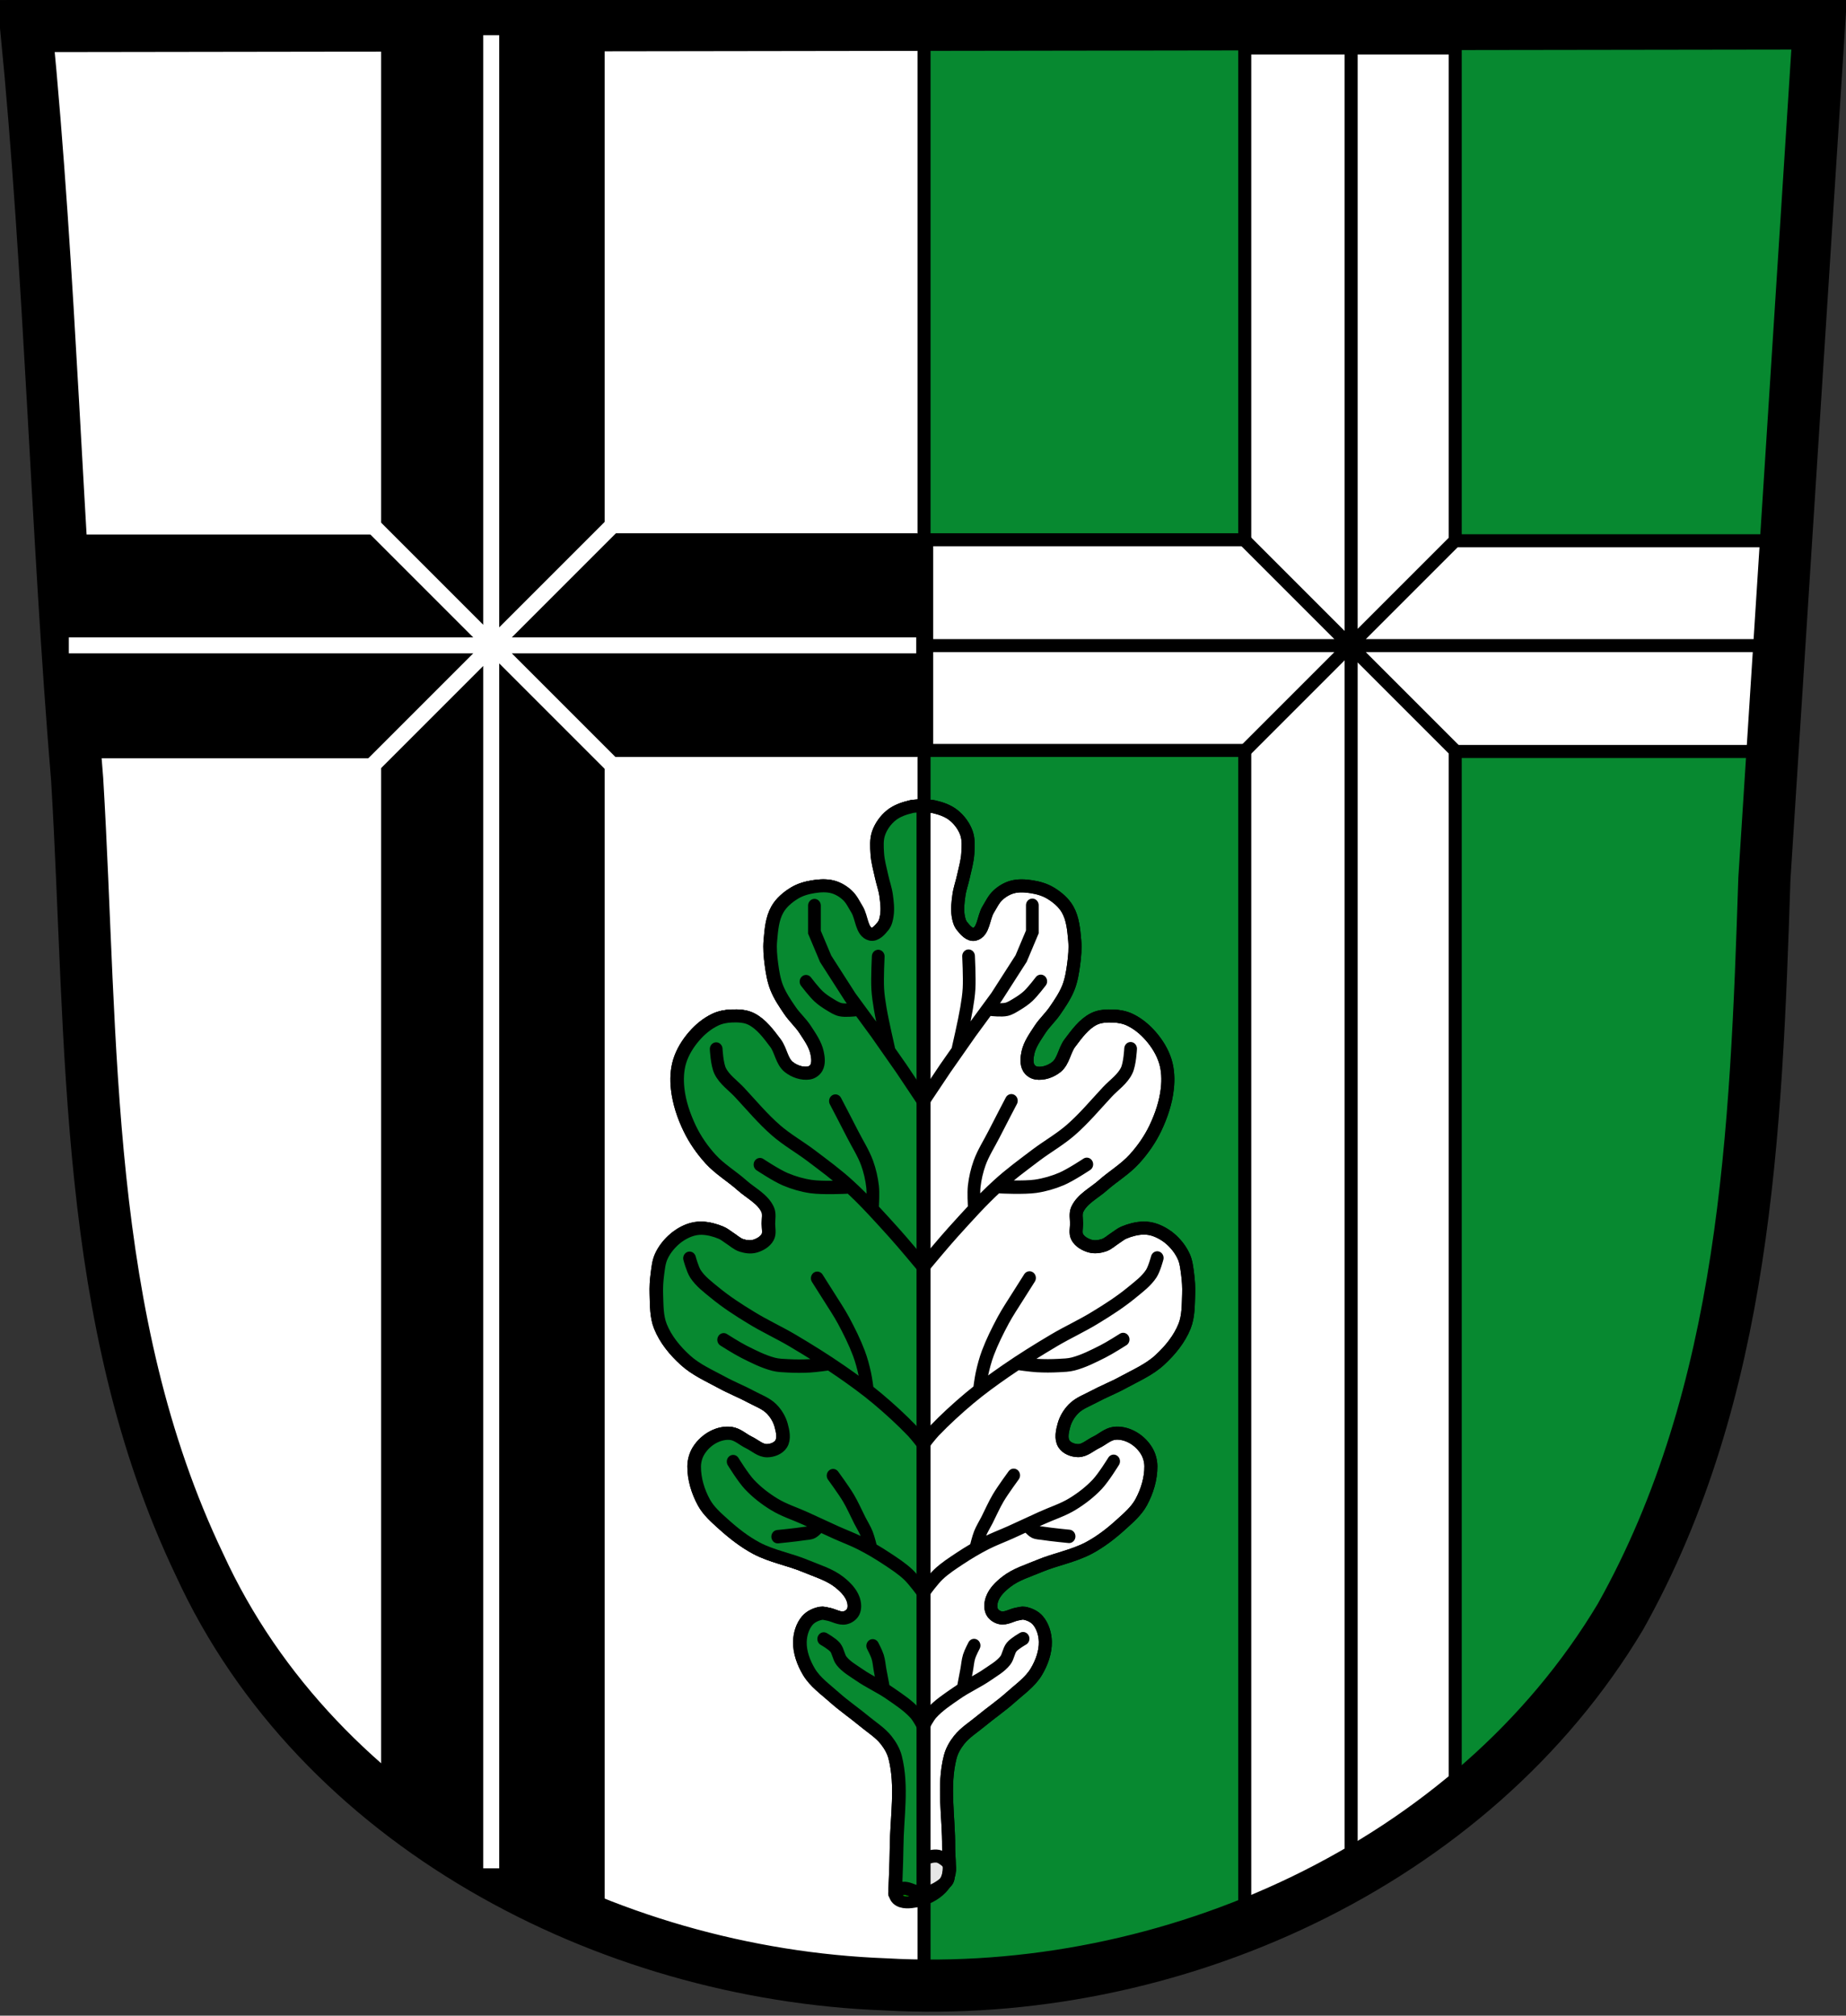 <svg width="708" height="773" version="1.1" xmlns="http://www.w3.org/2000/svg">
 <rect width="100%" height="100%" fill="#333333" stroke="none"/>
 <g transform="translate(-18.6 -269)">
  <g stroke="#000">
   <path d="m30.8 279 684-0.734-5.14 83.7-5.87 119-9.55 124-1.84 61.7-5.14 80-7.71 37.5-14 51.8-12.1 25-30.5 55.1-41.1 40-52.1 36s-48.5 23.1-49.9 23.9c-1.47 0.734-42.2 11.7-42.2 11.7s-41.5 6.24-44.8 6.24-60.6 1.47-63.2 0-56.5-12.9-56.5-12.9l-36.7-14.7-46.6-28.6-39.3-28.6-31.6-37.5-25-38.6-29.7-89.6-12.1-134-4.41-62.4-2.57-59.5-9.55-149-4.41-67.9z" fill="#078930" stroke-width="1px"/>
   <path d="m374 279 0.78 753-34.5-2.14-56.7-10.7-19.7-5.46-39.2-16-37.2-22s-25-17.9-26.5-19.5c-1.56-1.56-18.1-16.2-18.1-16.2l-24.2-29.6-24.2-42.3-22-66.1-14.8-75.2-6.63-83-1.95-29.2-4.48-99.8-9.16-115-4.09-119z" fill="#fff" stroke-width="1px"/>
   <g>
    <g stroke-width="5">
     <path d="m496 287v189h-122v80.8h122v449c8.36-3.77 17.7-7.89 21.6-9.47 7.71-3.08 56.4-27.8 56.4-27.8l2.72-2.34v-409h122v-80.8h-122v-189h-80.8z" fill="#fff" stroke-linecap="round" stroke-linejoin="round"/>
     <path d="m496 557 80.8-80.8m-80.8 0 80.8 80.8m-203-40.4h325m-162 469v-703" fill="none"/>
     <path d="m248 287v189h122v80.8h-122v449c-8.36-3.77-17.7-7.89-21.6-9.47-7.71-3.08-56.4-27.7-56.4-27.7l-2.72-2.34v-409h-122v-80.8h122v-189h80.8z" stroke-linecap="round" stroke-linejoin="round"/>
    </g>
    <path d="m28.6 279c9.45 96.2 11.6 193 19.6 289 6.07 101 1.96 207 46.9 301 45.6 99.6 156 157 263 161 109 6.18 225-45.6 282-141 48.2-86 52-186 55.2-283l21-328z" fill="none" stroke-width="20"/>
   </g>
  </g>
  <g stroke-width="5">
   <path d="m374 578s-1.63-9e-3 -3.32 0.088c-0.01 5.6e-4 -0.019-4.7e-4 -0.029 0-1.02 0.057-2.05 0.14-2.8 0.321-2.64 0.642-5.37 1.56-7.49 3.26-2.17 1.75-3.92 4.16-4.87 6.79-0.89 2.48-0.685 5.27-0.525 7.9 0.182 2.98 1.03 5.88 1.66 8.8 0.518 2.41 1.38 4.73 1.72 7.17 0.352 2.57 0.686 5.22 0.291 7.78-0.217 1.41-0.543 2.9-1.43 4.02-1.2 1.52-3.01 3.62-4.9 3.15-3.49-0.886-3.3-6.4-5.19-9.47-1.15-1.88-2.11-3.98-3.73-5.48-1.54-1.43-3.42-2.58-5.45-3.15-2.39-0.661-4.98-0.495-7.43-0.117-2.51 0.388-5.08 1.1-7.26 2.42-2.61 1.58-5.11 3.67-6.61 6.32-2.01 3.54-2.32 7.83-2.68 11.9-0.271 3.02 5e-3 6.09 0.408 9.09 0.405 3.02 0.898 6.08 2.01 8.92 1.26 3.2 3.22 6.08 5.16 8.92 1.73 2.53 4.1 4.62 5.77 7.2 1.82 2.8 3.87 5.62 4.57 8.89 0.406 1.88 0.666 4.09-0.262 5.77-0.566 1.02-1.73 1.82-2.88 2.01-2.66 0.433-5.67-0.619-7.78-2.3-2.75-2.19-3.03-6.4-5.16-9.21-2.62-3.46-5.34-7.25-9.21-9.21-2.25-1.14-4.94-1.23-7.46-1.14-2.16 0.076-4.4 0.498-6.35 1.43-3.08 1.47-5.81 3.74-8.04 6.32-2.42 2.79-4.45 6.06-5.54 9.59-1.04 3.37-1.17 7.05-0.787 10.5 0.578 5.27 2.31 10.5 4.6 15.2 2.05 4.29 4.84 8.28 8.04 11.8 3.52 3.88 8.17 6.58 12.1 10.1 3.35 2.97 7.88 5.15 9.76 9.21 0.767 1.65 0.294 3.63 0.291 5.45-3e-3 1.73 0.546 3.68-0.291 5.19-0.966 1.74-2.98 2.89-4.9 3.44-1.66 0.477-3.51 0.231-5.16-0.291-1.72-0.547-3.07-1.89-4.6-2.86-1.06-0.667-2.02-1.53-3.18-2.01-2.36-0.988-4.9-1.68-7.46-1.75-1.65-0.043-3.35 0.28-4.9 0.874-2.22 0.853-4.29 2.17-6.03 3.79-1.9 1.77-3.54 3.9-4.6 6.27-0.927 2.06-1.13 4.38-1.43 6.61-0.345 2.58-0.503 5.21-0.408 7.81 0.152 4.14 0.01 8.48 1.54 12.3 1.98 4.97 5.56 9.32 9.5 12.9 4.05 3.73 9.25 5.98 14.1 8.63 3.65 2 7.56 3.51 11.2 5.48 2.65 1.43 5.65 2.48 7.78 4.6 1.73 1.73 3.08 3.96 3.73 6.32 0.632 2.31 1.28 5.14 0 7.17-1.08 1.7-3.46 2.58-5.48 2.59-2.53 0.016-4.62-2.05-6.91-3.15-2.32-1.11-4.33-3.13-6.88-3.47-2.23-0.299-4.61 0.292-6.61 1.31-2.32 1.18-4.4 3.09-5.77 5.3-1.1 1.78-1.7 3.94-1.72 6.03-0.033 4.77 1.45 9.62 3.73 13.8 1.78 3.28 4.72 5.83 7.49 8.33 3.87 3.49 8.04 6.76 12.6 9.21 5.94 3.16 12.8 4.3 19 6.91 4.31 1.81 8.99 3.16 12.7 6.03 2.25 1.76 4.48 3.92 5.45 6.61 0.551 1.53 0.739 3.44 0 4.9-0.592 1.16-1.87 2.03-3.15 2.3-2.21 0.465-4.39-1.09-6.61-1.46-0.857-0.14-1.74-0.454-2.59-0.291-1.92 0.364-3.91 1.26-5.19 2.74-1.89 2.19-2.82 5.3-2.88 8.19-0.092 4 1.42 8.07 3.47 11.5 2.36 3.96 6.33 6.72 9.76 9.79 3.66 3.27 7.73 6.04 11.5 9.18 2.82 2.34 6.05 4.32 8.33 7.2 1.54 1.95 2.86 4.2 3.47 6.61 2.83 11.1 0.651 23 0.554 34.5-0.05 5.95-0.588 17.8-0.588 17.8s1.53-1.76 2.6-2.02c2.63-0.651 5.4 2.14 8.01 1.43 0.018 9e-3 0.04-9e-3 0.058 0 2.62 0.709 6.35-1.6 8.43-3.34 1.49-1.25 1.23-1.66 1.57-3.57 0.606-3.4-0.029-6.89 0-10.3 0.096-11.5-2.25-23.4 0.583-34.5 0.612-2.41 1.89-4.67 3.44-6.61 2.28-2.88 5.51-4.85 8.33-7.2 3.78-3.14 7.85-5.9 11.5-9.18 3.43-3.07 7.43-5.83 9.79-9.79 2.05-3.44 3.53-7.51 3.44-11.5-0.067-2.89-0.996-6-2.88-8.19-1.27-1.48-3.24-2.37-5.16-2.74-0.853-0.162-1.74 0.151-2.59 0.291-2.23 0.365-4.41 1.92-6.61 1.46-1.28-0.268-2.58-1.14-3.18-2.3-0.739-1.45-0.551-3.36 0-4.9 0.968-2.69 3.22-4.86 5.48-6.61 3.68-2.88 8.34-4.23 12.6-6.03 6.21-2.6 13-3.75 19-6.91 4.6-2.45 8.78-5.71 12.6-9.21 2.77-2.5 5.71-5.05 7.49-8.33 2.28-4.19 3.76-9.05 3.73-13.8-0.015-2.09-0.621-4.25-1.72-6.03-1.37-2.22-3.42-4.12-5.74-5.3-2-1.02-4.39-1.61-6.61-1.31-2.55 0.342-4.59 2.36-6.91 3.47-2.28 1.09-4.38 3.16-6.91 3.15-2.02-0.013-4.37-0.891-5.45-2.59-1.28-2.02-0.632-4.86 0-7.17 0.646-2.36 2-4.59 3.73-6.32 2.13-2.13 5.1-3.18 7.75-4.6 3.66-1.97 7.57-3.48 11.2-5.48 4.83-2.65 10.1-4.9 14.1-8.63 3.94-3.62 7.49-7.97 9.47-12.9 1.53-3.85 1.42-8.18 1.57-12.3 0.095-2.6-0.063-5.23-0.408-7.81-0.299-2.24-0.53-4.56-1.46-6.61-1.07-2.37-2.68-4.5-4.57-6.27-1.74-1.62-3.84-2.93-6.06-3.79-1.54-0.594-3.21-0.917-4.87-0.874-2.56 0.067-5.13 0.76-7.49 1.75-1.15 0.483-2.12 1.34-3.18 2.01-1.53 0.965-2.85 2.31-4.57 2.86-1.65 0.522-3.53 0.768-5.19 0.291-1.92-0.55-3.93-1.69-4.9-3.44-0.837-1.51-0.291-3.46-0.291-5.19-3e-3 -1.82-0.476-3.79 0.291-5.45 1.88-4.06 6.44-6.24 9.79-9.21 3.92-3.47 8.54-6.18 12.1-10.1 3.2-3.52 5.99-7.51 8.04-11.8 2.29-4.79 4.03-9.97 4.6-15.2 0.383-3.5 0.252-7.18-0.787-10.5-1.09-3.53-3.12-6.8-5.54-9.59-2.24-2.58-4.96-4.86-8.04-6.32-1.95-0.93-4.16-1.35-6.32-1.43-2.52-0.089-5.24 0-7.49 1.14-3.87 1.96-6.56 5.75-9.18 9.21-2.13 2.8-2.44 7.01-5.19 9.21-2.11 1.68-5.09 2.74-7.75 2.3-1.15-0.188-2.32-0.987-2.88-2.01-0.929-1.68-0.698-3.89-0.291-5.77 0.708-3.27 2.78-6.08 4.6-8.89 1.67-2.57 4.01-4.67 5.74-7.2 1.94-2.83 3.93-5.72 5.19-8.92 1.11-2.84 1.61-5.9 2.01-8.92 0.407-3 0.678-6.07 0.408-9.09-0.363-4.05-0.703-8.35-2.71-11.9-1.5-2.65-4-4.75-6.61-6.32-2.18-1.31-4.71-2.03-7.23-2.42-2.45-0.378-5.04-0.545-7.43 0.117-2.03 0.562-3.94 1.72-5.48 3.15-1.62 1.5-2.58 3.6-3.73 5.48-1.88 3.07-1.69 8.58-5.19 9.47-1.88 0.477-3.66-1.63-4.87-3.15-0.885-1.12-1.24-2.61-1.46-4.02-0.395-2.56-0.06-5.21 0.291-7.78 0.335-2.44 1.2-4.76 1.72-7.17 0.628-2.92 1.51-5.82 1.69-8.8 0.16-2.63 0.366-5.42-0.525-7.9-0.944-2.63-2.72-5.03-4.9-6.79-2.11-1.71-4.81-2.64-7.46-3.26-0.796-0.186-1.92-0.282-3-0.321z" fill="#fff" stroke="#000" stroke-linejoin="round"/>
   <path d="m365 964c0.358-25.1-0.085-26.1-17.8-40.2-14-11.1-19.1-17.6-19.1-24.4 0.031-7.16 1.41-8.26 10.3-8.26 7.4 0 7.96-0.208 9.08-3.35 1.68-4.73-1.09-10.7-6.67-14.4-2.49-1.65-10.7-5.26-18.2-8.04-23.5-8.72-35-19.3-35-32.5 0-5.79 1.65-8.56 6.23-10.5 3.4-1.41 4.39-1.23 9.42 1.72 9.94 5.83 17.2 3.96 17.2-4.44 0-8.56-2.98-11.8-17.6-19.3-18.2-9.33-23-13.1-27-21-5.69-11.4-4.15-27.1 3.28-33.4 3.33-2.8 4.9-3.27 9.31-2.77 2.92 0.329 7.01 1.81 9.08 3.29 4.86 3.46 12 3.54 15.4 0.168 2.52-2.52 3.5-11.1 1.77-15.6-0.414-1.08-5.58-5.79-11.5-10.5-11.5-9.12-16.3-15.1-20-24.9-6.32-16.8 1.86-33.8 16.4-34.1 6.59-0.144 9.36 2.02 15.1 11.8 3.03 5.18 5.21 7.36 8.68 8.69 4.11 1.56 5 1.53 7.82-0.317 5.89-3.86 4.03-11.1-6.43-25.1-6.69-8.96-8.45-15-7.84-27 0.419-8.29 0.844-9.56 4.39-13.1 2.86-2.86 5.45-4.1 9.57-4.56 7.65-0.863 10.5 1.01 14.6 9.5 4.14 8.69 8.32 10.2 12.7 4.56 3.18-4.05 3.38-9.18 0.799-21.3-1.03-4.86-1.88-10.4-1.89-12.4-0.026-4.25 6.07-10.9 9.97-10.9h2.62v200c0 200-0.045 203-4.01 203-0.538 0-0.85-8.94-0.694-19.9z" fill="#018701" stroke="#018701" stroke-linecap="round" stroke-linejoin="round"/>
   <path d="m362 993c0.838-3.44 3.81-6.08 6.57-8.2 2.67-2.05 5.87-4.13 9.2-4 1.53 0.06 2.89 1.18 4.09 2.16 0.133 0.109 0.25 0.247 0.326 0.403 0.421 0.868 0.757 1.87 0.649 2.83-0.284 2.53-1.56 5.04-3.31 6.85-2.49 2.58-5.98 4.28-9.45 4.92-2.4 0.446-5.47 0.863-7.26-0.829-1.01-0.953-1.14-2.78-0.807-4.15z" fill="#e6e6e6" stroke="#000"/>
  </g>
  <path d="m373 281v747" fill="none" stroke="#000" stroke-width="5"/>
  <path d="m370 987s-1.26 0.971-1.86 1.5c-0.383 0.343-0.746 0.709-1.1 1.08-0.426 0.456-0.823 0.939-1.22 1.42-0.287 0.343-0.596 0.671-0.844 1.04-0.263 0.395-0.508 0.808-0.675 1.25-0.156 0.414-0.345 0.854-0.295 1.29 0.036 0.322 0.234 0.612 0.422 0.876 0.138 0.193 0.301 0.382 0.506 0.501 0.366 0.211 0.803 0.29 1.22 0.334 0.463 0.048 0.931-0.027 1.39-0.084 0.454-0.056 0.897-0.19 1.35-0.25 0.35-0.046 1.06-0.083 1.06-0.083z" fill="#018701"/>
  <g stroke="#000">
   <path d="m374 578s-1.63-9e-3 -3.32 0.088c-0.01 5.6e-4 -0.019-4.6e-4 -0.029 0-1.02 0.057-2.05 0.14-2.8 0.321-2.64 0.642-5.37 1.56-7.49 3.26-2.17 1.75-3.92 4.16-4.87 6.79-0.89 2.48-0.685 5.27-0.525 7.9 0.182 2.98 1.03 5.88 1.66 8.8 0.518 2.41 1.38 4.73 1.72 7.17 0.352 2.57 0.686 5.22 0.291 7.78-0.217 1.41-0.543 2.9-1.43 4.02-1.2 1.52-3.01 3.62-4.9 3.15-3.49-0.886-3.3-6.4-5.19-9.47-1.15-1.88-2.11-3.98-3.73-5.48-1.54-1.43-3.42-2.58-5.45-3.15-2.39-0.661-4.98-0.495-7.43-0.117-2.51 0.388-5.08 1.1-7.26 2.42-2.61 1.58-5.11 3.67-6.61 6.32-2.01 3.54-2.32 7.83-2.68 11.9-0.271 3.02 5e-3 6.09 0.408 9.09 0.405 3.02 0.898 6.08 2.01 8.92 1.26 3.2 3.22 6.08 5.16 8.92 1.73 2.53 4.1 4.62 5.77 7.2 1.82 2.8 3.87 5.62 4.57 8.89 0.406 1.88 0.666 4.09-0.262 5.77-0.566 1.02-1.73 1.82-2.88 2.01-2.66 0.433-5.67-0.619-7.78-2.3-2.75-2.19-3.03-6.4-5.16-9.21-2.62-3.46-5.34-7.25-9.21-9.21-2.25-1.14-4.94-1.23-7.46-1.14-2.16 0.076-4.4 0.498-6.35 1.43-3.08 1.47-5.81 3.74-8.04 6.32-2.42 2.79-4.45 6.06-5.54 9.59-1.04 3.37-1.17 7.05-0.787 10.5 0.578 5.27 2.31 10.5 4.6 15.2 2.05 4.29 4.84 8.28 8.04 11.8 3.52 3.88 8.17 6.58 12.1 10.1 3.35 2.97 7.88 5.15 9.76 9.21 0.767 1.65 0.294 3.63 0.291 5.45-3e-3 1.73 0.546 3.68-0.291 5.19-0.966 1.74-2.98 2.89-4.9 3.44-1.66 0.477-3.51 0.231-5.16-0.291-1.72-0.547-3.07-1.89-4.6-2.86-1.06-0.667-2.02-1.53-3.18-2.01-2.36-0.988-4.9-1.68-7.46-1.75-1.65-0.043-3.35 0.28-4.9 0.874-2.22 0.853-4.29 2.17-6.03 3.79-1.9 1.77-3.54 3.9-4.6 6.27-0.927 2.06-1.13 4.38-1.43 6.61-0.345 2.58-0.503 5.21-0.408 7.81 0.152 4.14 0.01 8.48 1.54 12.3 1.98 4.97 5.56 9.32 9.5 12.9 4.05 3.73 9.25 5.98 14.1 8.63 3.65 2 7.56 3.51 11.2 5.48 2.65 1.43 5.65 2.48 7.78 4.6 1.73 1.73 3.08 3.96 3.73 6.32 0.632 2.31 1.28 5.14 0 7.17-1.08 1.7-3.46 2.58-5.48 2.59-2.53 0.016-4.62-2.05-6.91-3.15-2.32-1.11-4.33-3.13-6.88-3.47-2.23-0.299-4.61 0.292-6.61 1.31-2.32 1.18-4.4 3.09-5.77 5.3-1.1 1.78-1.7 3.94-1.72 6.03-0.033 4.77 1.45 9.62 3.73 13.8 1.78 3.28 4.72 5.83 7.49 8.33 3.87 3.49 8.04 6.76 12.6 9.21 5.94 3.16 12.8 4.3 19 6.91 4.31 1.81 8.99 3.16 12.7 6.03 2.25 1.76 4.48 3.92 5.45 6.61 0.551 1.53 0.739 3.44 0 4.9-0.592 1.16-1.87 2.03-3.15 2.3-2.21 0.465-4.39-1.09-6.61-1.46-0.857-0.14-1.74-0.454-2.59-0.291-1.92 0.364-3.91 1.26-5.19 2.74-1.89 2.19-2.82 5.3-2.88 8.19-0.092 4 1.42 8.07 3.47 11.5 2.36 3.96 6.33 6.72 9.76 9.79 3.66 3.27 7.73 6.04 11.5 9.18 2.82 2.34 6.05 4.32 8.33 7.2 1.54 1.95 2.86 4.2 3.47 6.61 2.83 11.1 0.651 23 0.554 34.5-0.05 5.95-0.588 17.8-0.588 17.8s1.53-1.76 2.6-2.02c2.63-0.651 5.4 2.14 8.01 1.43 0.018 0.01 0.04-0.01 0.058 0 2.62 0.709 6.35-1.6 8.43-3.34 1.49-1.25 1.23-1.66 1.57-3.57 0.606-3.4-0.029-6.89 0-10.3 0.096-11.5-2.25-23.4 0.583-34.5 0.612-2.41 1.89-4.67 3.44-6.61 2.28-2.88 5.51-4.85 8.33-7.2 3.78-3.14 7.85-5.9 11.5-9.18 3.43-3.07 7.43-5.83 9.79-9.79 2.05-3.44 3.53-7.51 3.44-11.5-0.067-2.89-0.996-6-2.88-8.19-1.27-1.48-3.24-2.37-5.16-2.74-0.853-0.162-1.74 0.151-2.59 0.291-2.23 0.365-4.41 1.92-6.61 1.46-1.28-0.268-2.58-1.14-3.18-2.3-0.739-1.45-0.551-3.36 0-4.9 0.968-2.69 3.22-4.86 5.48-6.61 3.68-2.88 8.34-4.23 12.6-6.03 6.21-2.6 13-3.75 19-6.91 4.6-2.45 8.78-5.71 12.6-9.21 2.77-2.5 5.71-5.05 7.49-8.33 2.28-4.19 3.76-9.05 3.73-13.8-0.015-2.09-0.621-4.25-1.72-6.03-1.37-2.22-3.42-4.12-5.74-5.3-2-1.02-4.39-1.61-6.61-1.31-2.55 0.342-4.59 2.36-6.91 3.47-2.28 1.09-4.38 3.16-6.91 3.15-2.02-0.013-4.37-0.891-5.45-2.59-1.28-2.02-0.632-4.86 0-7.17 0.646-2.36 2-4.59 3.73-6.32 2.13-2.13 5.1-3.18 7.75-4.6 3.66-1.97 7.57-3.48 11.2-5.48 4.83-2.65 10.1-4.9 14.1-8.63 3.94-3.62 7.49-7.97 9.47-12.9 1.53-3.85 1.42-8.18 1.57-12.3 0.095-2.6-0.063-5.23-0.408-7.81-0.299-2.24-0.53-4.56-1.46-6.61-1.07-2.37-2.68-4.5-4.57-6.27-1.74-1.62-3.84-2.93-6.06-3.79-1.54-0.594-3.21-0.917-4.87-0.874-2.56 0.067-5.13 0.76-7.49 1.75-1.15 0.483-2.12 1.34-3.18 2.01-1.53 0.965-2.85 2.31-4.57 2.86-1.65 0.522-3.53 0.768-5.19 0.291-1.92-0.55-3.93-1.69-4.9-3.44-0.837-1.51-0.291-3.46-0.291-5.19-3e-3 -1.82-0.476-3.79 0.291-5.45 1.88-4.06 6.44-6.24 9.79-9.21 3.92-3.47 8.54-6.18 12.1-10.1 3.2-3.52 5.99-7.51 8.04-11.8 2.29-4.79 4.03-9.97 4.6-15.2 0.383-3.5 0.252-7.18-0.787-10.5-1.09-3.53-3.12-6.8-5.54-9.59-2.24-2.58-4.96-4.86-8.04-6.32-1.95-0.93-4.16-1.35-6.32-1.43-2.52-0.089-5.24 0-7.49 1.14-3.87 1.96-6.56 5.75-9.18 9.21-2.13 2.8-2.44 7.01-5.19 9.21-2.11 1.68-5.09 2.74-7.75 2.3-1.15-0.188-2.32-0.987-2.88-2.01-0.929-1.68-0.698-3.89-0.291-5.77 0.708-3.27 2.78-6.08 4.6-8.89 1.67-2.57 4.01-4.67 5.74-7.2 1.94-2.83 3.93-5.72 5.19-8.92 1.11-2.84 1.61-5.9 2.01-8.92 0.407-3 0.678-6.07 0.408-9.09-0.363-4.05-0.703-8.35-2.71-11.9-1.5-2.65-4-4.75-6.61-6.32-2.18-1.31-4.71-2.03-7.23-2.42-2.45-0.378-5.04-0.545-7.43 0.117-2.03 0.562-3.94 1.72-5.48 3.15-1.62 1.5-2.58 3.6-3.73 5.48-1.88 3.07-1.69 8.58-5.19 9.47-1.88 0.477-3.66-1.63-4.87-3.15-0.885-1.12-1.24-2.61-1.46-4.02-0.395-2.56-0.06-5.21 0.291-7.78 0.335-2.44 1.2-4.76 1.72-7.17 0.628-2.92 1.51-5.82 1.69-8.8 0.16-2.63 0.366-5.42-0.525-7.9-0.944-2.63-2.72-5.03-4.9-6.79-2.11-1.71-4.81-2.64-7.46-3.26-0.796-0.186-1.92-0.282-3-0.321z" fill="none" stroke-linejoin="round" stroke-width="5"/>
   <path transform="translate(18.6 269)" d="m354 309c-0.537 0.013-1.11 0.026-1.75 0.062-1.02 0.057-2.07 0.132-2.81 0.312-2.64 0.642-5.39 1.57-7.5 3.28-2.17 1.75-3.9 4.15-4.84 6.78-0.89 2.48-0.691 5.28-0.531 7.91 0.182 2.98 1.03 5.86 1.66 8.78 0.518 2.41 1.38 4.75 1.72 7.19 0.352 2.57 0.676 5.22 0.281 7.78-0.217 1.41-0.522 2.88-1.41 4-1.2 1.52-3.03 3.63-4.91 3.16-3.49-0.886-3.31-6.4-5.19-9.47-1.15-1.88-2.1-3.97-3.72-5.47-1.54-1.43-3.44-2.59-5.47-3.16-2.39-0.661-4.96-0.503-7.41-0.125-2.51 0.388-5.1 1.12-7.28 2.44-2.61 1.58-5.09 3.66-6.59 6.31-2.01 3.54-2.32 7.82-2.69 11.9-0.271 3.02 0.003 6.09 0.406 9.09 0.405 3.02 0.887 6.1 2 8.94 1.26 3.2 3.22 6.07 5.16 8.91 1.73 2.53 4.11 4.61 5.78 7.19 1.82 2.8 3.85 5.64 4.56 8.91 0.406 1.88 0.679 4.07-0.25 5.75-0.566 1.02-1.72 1.84-2.88 2.03-2.66 0.433-5.67-0.63-7.78-2.31-2.75-2.19-3.03-6.42-5.16-9.22-2.62-3.46-5.35-7.23-9.22-9.19-2.25-1.14-4.95-1.25-7.47-1.16-2.16 0.076-4.39 0.507-6.34 1.44-3.08 1.47-5.8 3.73-8.03 6.31-2.42 2.79-4.47 6.07-5.56 9.59-1.04 3.37-1.16 7.06-0.781 10.6 0.578 5.27 2.34 10.4 4.62 15.2 2.05 4.29 4.83 8.29 8.03 11.8 3.52 3.88 8.17 6.59 12.1 10.1 3.35 2.97 7.87 5.13 9.75 9.19 0.767 1.65 0.315 3.65 0.312 5.47-3e-3 1.73 0.525 3.68-0.312 5.19-0.966 1.74-2.96 2.89-4.88 3.44-1.66 0.477-3.51 0.21-5.16-0.312-1.72-0.547-3.1-1.88-4.62-2.84-1.06-0.667-2-1.52-3.16-2-2.36-0.988-4.91-1.68-7.47-1.75-1.65-0.043-3.36 0.281-4.91 0.875-2.22 0.853-4.29 2.16-6.03 3.78-1.9 1.77-3.53 3.88-4.59 6.25-0.927 2.06-1.14 4.39-1.44 6.62-0.345 2.58-0.502 5.21-0.406 7.81 0.152 4.14 0.029 8.46 1.56 12.3 1.98 4.97 5.56 9.32 9.5 12.9 4.05 3.73 9.23 5.98 14.1 8.62 3.65 2 7.56 3.53 11.2 5.5 2.65 1.43 5.66 2.47 7.78 4.59 1.73 1.73 3.07 3.95 3.72 6.31 0.632 2.31 1.28 5.16 0 7.19-1.08 1.7-3.45 2.58-5.47 2.59-2.53 0.016-4.62-2.06-6.91-3.16-2.32-1.11-4.33-3.13-6.88-3.47-2.23-0.299-4.62 0.294-6.62 1.31-2.32 1.18-4.38 3.09-5.75 5.31-1.1 1.78-1.7 3.94-1.72 6.03-0.033 4.77 1.44 9.62 3.72 13.8 1.78 3.28 4.73 5.84 7.5 8.34 3.87 3.49 8.02 6.74 12.6 9.19 5.94 3.16 12.8 4.3 19 6.91 4.31 1.81 9 3.16 12.7 6.03 2.25 1.76 4.47 3.93 5.44 6.62 0.551 1.53 0.739 3.45 0 4.91-0.592 1.16-1.85 2.01-3.12 2.28-2.21 0.465-4.4-1.07-6.62-1.44-0.857-0.14-1.74-0.475-2.59-0.312-1.92 0.364-3.91 1.27-5.19 2.75-1.89 2.19-2.81 5.29-2.88 8.19-0.092 4 1.42 8.06 3.47 11.5 2.36 3.96 6.32 6.74 9.75 9.81 3.66 3.27 7.72 6.02 11.5 9.16 2.82 2.34 6.06 4.34 8.34 7.22 1.54 1.95 2.86 4.18 3.47 6.59 2.83 11.1 0.66 23 0.562 34.5-0.05 5.95-0.594 17.8-0.594 17.8s1.53-1.74 2.59-2c2.63-0.651 5.38 2.12 8 1.41 0.009 5e-3 0.021 0.003 0.031 0v-417z" fill="#078930" stroke-linejoin="round" stroke-width="5"/>
   <g transform="matrix(-.89 0 0 .937 1397 42.7)" stroke-linecap="round" stroke-width="5.48">
    <path d="m1129 915s1.62 2.91 2.13 4.48c0.587 1.79 0.704 3.7 1.07 5.55 0.489 2.49 1.49 7.47 1.49 7.47m-25.8-20.3s3.6 1.91 4.91 3.41c1.35 1.56 1.45 3.96 2.77 5.55 2.05 2.46 5.01 4 7.68 5.76 4.31 2.83 9.14 4.83 13.4 7.68 3.73 2.46 7.61 4.85 10.7 8.11 1.41 1.49 3.41 5.12 3.41 5.12m-62.7-77.5s7.7-0.71 11.5-1.28c1.15-0.171 2.37-0.137 3.41-0.64 1.27-0.614 3.2-2.77 3.2-2.77m5.76-20.3s4.62 5.98 6.62 9.18c1.84 2.94 3.27 6.12 4.91 9.18 0.993 1.85 2.18 3.61 2.99 5.55 0.747 1.79 1.71 5.55 1.71 5.55m-59.3-35.2s4.28 6.61 7.04 9.39c3.15 3.17 6.81 5.86 10.7 8.11 4.21 2.45 8.97 3.83 13.4 5.76 4.42 1.91 8.81 3.87 13.2 5.76 3.55 1.52 7.2 2.79 10.7 4.48 3.81 1.85 7.51 3.93 11.1 6.19 3.24 2.04 6.54 4.05 9.39 6.62 2.25 2.02 5.98 6.83 5.98 6.83m-85.6-103s5.73 3.47 8.75 4.91c4.15 1.98 8.34 4.02 12.8 5.12 2.01 0.497 4.12 0.533 6.19 0.64 3.13 0.161 6.26 0.168 9.39 0 2.64-0.142 7.9-0.854 7.9-0.854m-4.69-35s3.43 5.11 5.12 7.68c2.09 3.18 4.31 6.29 6.19 9.6 2.46 4.35 4.79 8.8 6.62 13.4 1.09 2.76 1.89 5.64 2.56 8.54 0.49 2.11 1.07 6.4 1.07 6.4m-76.6-53.8s1.26 4.51 2.56 6.4c2.14 3.11 5.35 5.36 8.32 7.68 4.9 3.83 10.2 7.09 15.6 10.2 5.81 3.42 12 6.08 17.9 9.39 7.09 3.99 14.1 8.13 20.9 12.6 5.33 3.5 10.6 7.13 15.6 11.1 5.28 4.21 10.4 8.65 15.2 13.4 1.53 1.54 4.27 4.91 4.27 4.91m-70-114s7.04 4.43 10.9 5.98c3.55 1.43 7.3 2.46 11.1 2.99 5 0.698 15.2 0.213 15.2 0.213m-4.69-35.2s5.01 9.09 7.47 13.7c2.09 3.9 4.62 7.6 6.19 11.7 1.17 3.08 1.95 6.33 2.35 9.6 0.315 2.61 0 7.9 0 7.9m-67.4-64.2s0.318 6.26 1.71 8.96c1.84 3.58 5.5 5.88 8.32 8.75 5.18 5.28 10.1 10.9 15.8 15.6 4.66 3.84 10 6.71 14.9 10.2 5.64 4.07 11.4 8.04 16.6 12.6 6.81 5.89 13 12.5 19.2 19 4.03 4.23 11.7 13 11.7 13m-18.4-126s-0.466 8.83-0.213 13.2c0.156 2.72 0.595 5.42 1.07 8.11 0.971 5.52 3.63 16.4 3.63 16.4m-35.6-27.4s3.4 4.25 5.43 6.04c1.47 1.29 3.13 2.35 4.83 3.32 1.45 0.827 2.9 1.75 4.53 2.11 2.06 0.458 6.34 0 6.34 0m-17.5-42.6v10.9l4.83 10.9 10.6 15.7 11.2 14.5 10.9 14.8 9.36 13.3m21.9 223s-1.62 2.91-2.13 4.48c-0.587 1.79-0.704 3.7-1.07 5.55-0.489 2.49-1.49 7.47-1.49 7.47m25.8-20.3s-3.6 1.91-4.91 3.41c-1.35 1.56-1.45 3.96-2.77 5.55-2.05 2.46-5.01 4-7.68 5.76-4.31 2.83-9.14 4.83-13.4 7.68-3.73 2.46-7.61 4.85-10.7 8.11-1.41 1.49-3.41 5.12-3.41 5.12m62.7-77.5s-7.7-0.71-11.5-1.28c-1.15-0.171-2.37-0.137-3.41-0.64-1.27-0.614-3.2-2.77-3.2-2.77m-5.76-20.3s-4.62 5.98-6.62 9.18c-1.84 2.94-3.27 6.12-4.91 9.18-0.993 1.85-2.18 3.61-2.99 5.55-0.747 1.79-1.71 5.55-1.71 5.55m59.3-35.2s-4.28 6.61-7.04 9.39c-3.15 3.17-6.81 5.86-10.7 8.11-4.21 2.45-8.97 3.83-13.4 5.76-4.42 1.91-8.81 3.87-13.2 5.76-3.55 1.52-7.2 2.79-10.7 4.48-3.81 1.85-7.51 3.93-11.1 6.19-3.24 2.04-6.54 4.05-9.39 6.62-2.25 2.02-5.98 6.83-5.98 6.83m85.6-103s-5.73 3.47-8.75 4.91c-4.15 1.98-8.34 4.02-12.8 5.12-2.01 0.497-4.12 0.533-6.19 0.64-3.13 0.161-6.26 0.168-9.39 0-2.64-0.142-7.9-0.854-7.9-0.854m4.69-35s-3.43 5.11-5.12 7.68c-2.09 3.18-4.31 6.29-6.19 9.6-2.46 4.35-4.79 8.8-6.62 13.4-1.09 2.76-1.89 5.64-2.56 8.54-0.49 2.11-1.07 6.4-1.07 6.4m76.6-53.8s-1.26 4.51-2.56 6.4c-2.14 3.11-5.35 5.36-8.32 7.68-4.9 3.83-10.2 7.09-15.6 10.2-5.81 3.42-12 6.08-17.9 9.39-7.09 3.99-14.1 8.13-20.9 12.6-5.33 3.5-10.6 7.13-15.6 11.1-5.28 4.21-10.4 8.65-15.2 13.4-1.53 1.54-4.27 4.91-4.27 4.91m70-114s-7.04 4.43-10.9 5.98c-3.55 1.43-7.3 2.46-11.1 2.99-5 0.698-15.2 0.213-15.2 0.213m4.69-35.2s-5.01 9.09-7.47 13.7c-2.09 3.9-4.62 7.6-6.19 11.7-1.17 3.08-1.95 6.33-2.35 9.6-0.315 2.61 0 7.9 0 7.9m67.4-64.2s-0.318 6.26-1.71 8.96c-1.84 3.58-5.5 5.88-8.32 8.75-5.18 5.28-10.1 10.9-15.8 15.6-4.66 3.84-10 6.71-14.9 10.2-5.64 4.07-11.4 8.04-16.6 12.6-6.81 5.89-13 12.5-19.2 19-4.03 4.23-11.7 13-11.7 13m18.4-126s0.466 8.83 0.213 13.2c-0.156 2.72-0.595 5.42-1.07 8.11-0.971 5.52-3.63 16.4-3.63 16.4m35.6-27.4s-3.4 4.25-5.43 6.04c-1.47 1.29-3.13 2.35-4.83 3.32-1.45 0.827-2.9 1.75-4.53 2.11-2.06 0.458-6.34 0-6.34 0m17.5-42.6v10.9l-4.83 10.9-10.6 15.7-11.2 14.5-10.9 14.8-9.36 13.3" fill="none" stroke="#000" stroke-linecap="round" stroke-width="5.48"/>
   </g>
  </g>
  <path d="m158 467 99 99m0-99-99 99m212-49.5h-325m162 469v-703" fill="none" stroke="#fff" stroke-width="6.13"/>
 </g>
</svg>
